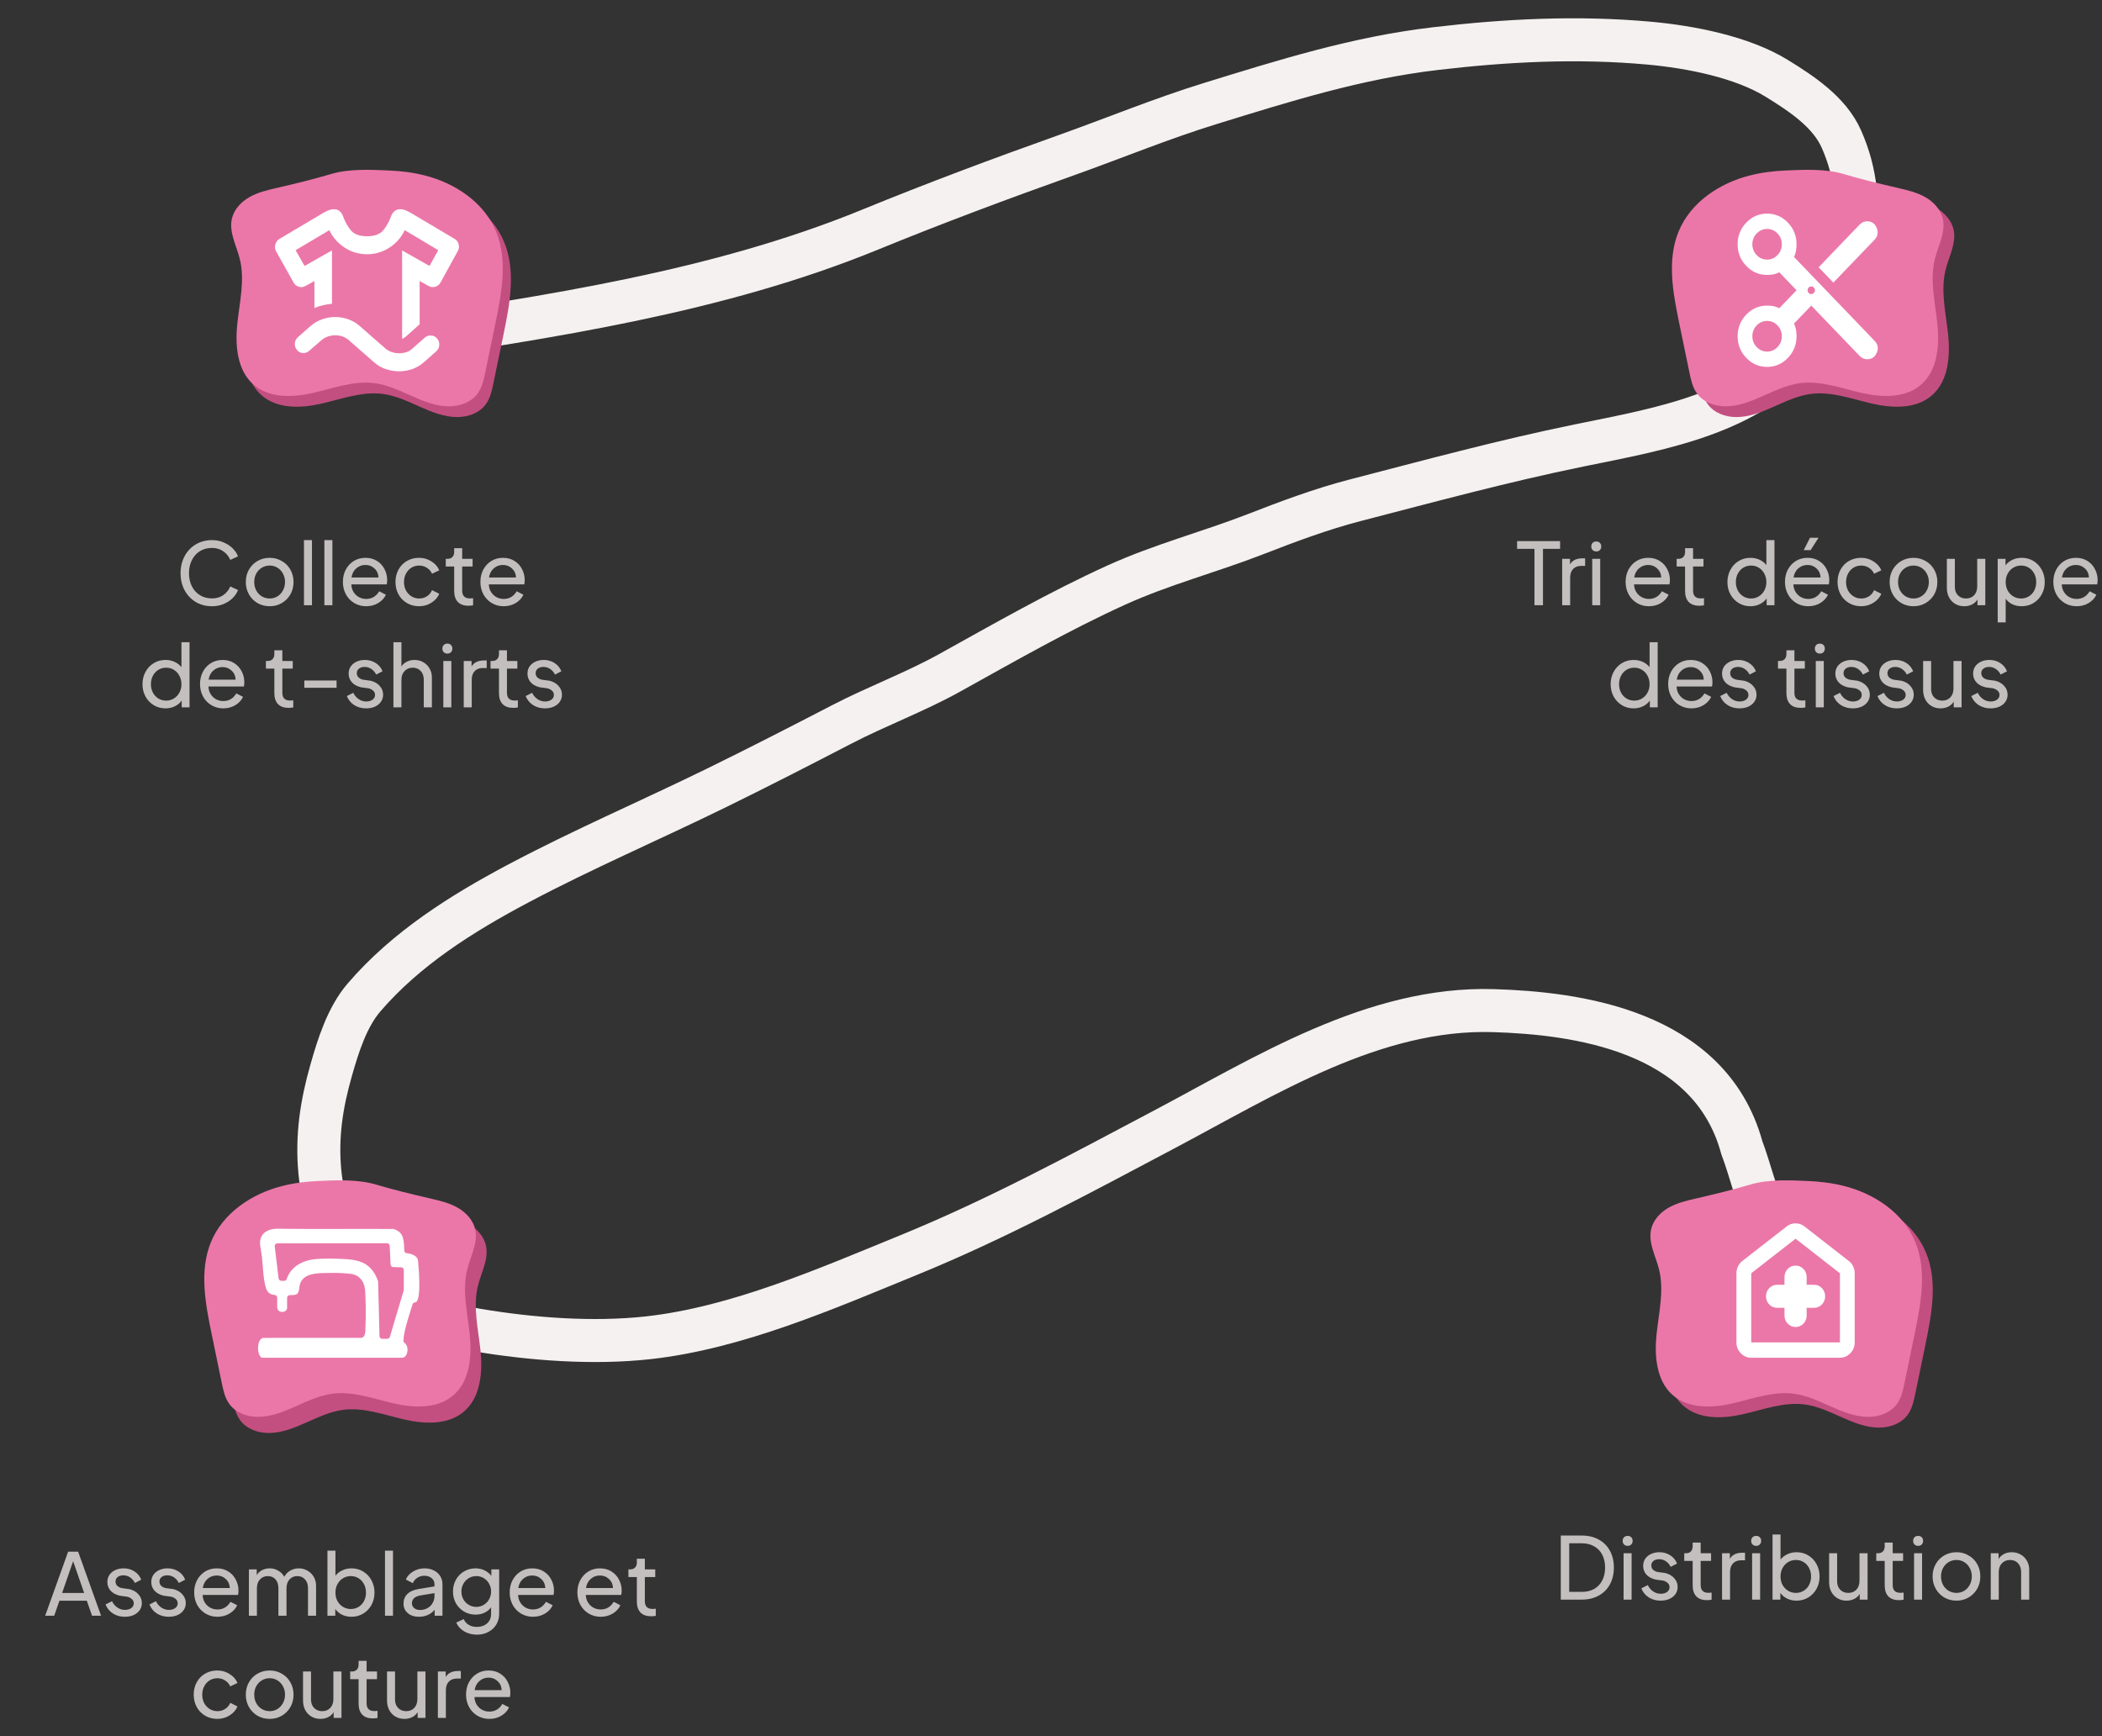 <svg xmlns="http://www.w3.org/2000/svg" width="391" height="323" viewBox="0 0 391 323" fill="none"><rect x="0" y="0" width="391" height="323" fill="#333333" stroke="none"/><path d="M71.881 63.516C102.145 58.944 133.415 54.358 161.813 42.735C173.872 37.799 186.013 33.265 198.301 28.888C207.214 25.713 216.065 22.056 225.111 19.265C239.001 14.98 252.375 10.768 266.933 9.053C280.217 7.488 293.43 6.812 306.808 8.031C314.33 8.716 323.97 10.553 330.495 14.575C335.121 17.426 340.262 20.824 342.494 25.807C348.188 38.525 344.627 51.888 336.798 62.959C326.98 76.843 309.482 79.653 293.689 82.884C279.617 85.763 265.874 89.501 251.971 93.099C245.885 94.674 239.524 97.045 233.697 99.318C225.045 102.693 216.078 105.011 207.616 108.863C196.966 113.711 186.835 119.52 176.655 125.169C170.147 128.781 163.173 131.347 156.564 134.775C148.782 138.811 140.987 142.808 133.107 146.664C120.918 152.63 108.523 157.952 96.528 164.304C85.884 169.94 75.538 176.46 67.722 185.554C64.55 189.245 62.888 194.581 61.593 199.139C59.792 205.471 58.878 211.427 59.5 218.027C60.518 228.808 66.714 237.533 76.337 242.984C80.258 245.205 84.24 246.688 88.728 247.442C98.869 249.145 110.289 250.013 120.537 248.884C137.078 247.061 153.89 239.671 169.005 233.499C185.47 226.777 200.89 218.417 216.527 210.142C235.312 200.201 255.607 187.326 277.837 188.018C292.805 188.483 318 191.5 324 213.5C325.609 217.737 326.582 222.57 328.73 226.568C330.591 230.033 332.797 233.41 335.163 236.571" stroke="#F5F1F0" stroke-width="8" stroke-linecap="round"></path><path d="M290.328 285.673H294.232C295.427 285.673 296.472 285.918 297.368 286.409C298.275 286.899 298.973 287.598 299.464 288.505C299.955 289.401 300.2 290.441 300.2 291.625C300.2 292.809 299.955 293.854 299.464 294.761C298.973 295.657 298.275 296.355 297.368 296.857C296.472 297.347 295.427 297.593 294.232 297.593H290.328V285.673ZM294.248 296.153C295.123 296.153 295.885 295.971 296.536 295.609C297.187 295.235 297.688 294.707 298.04 294.025C298.392 293.342 298.568 292.542 298.568 291.625C298.568 290.707 298.392 289.913 298.04 289.241C297.688 288.558 297.181 288.035 296.52 287.673C295.869 287.299 295.112 287.113 294.248 287.113H291.896V296.153H294.248ZM302.011 288.969H303.499V297.593H302.011V288.969ZM301.835 286.665C301.835 286.387 301.921 286.163 302.091 285.993C302.262 285.822 302.486 285.737 302.763 285.737C303.041 285.737 303.265 285.822 303.435 285.993C303.606 286.163 303.691 286.387 303.691 286.665C303.691 286.942 303.606 287.166 303.435 287.337C303.265 287.507 303.041 287.593 302.763 287.593C302.486 287.593 302.262 287.507 302.091 287.337C301.921 287.166 301.835 286.942 301.835 286.665ZM308.896 297.785C308.064 297.785 307.328 297.582 306.688 297.177C306.048 296.761 305.59 296.201 305.312 295.497L306.512 294.889C306.758 295.39 307.094 295.785 307.52 296.073C307.947 296.361 308.411 296.505 308.912 296.505C309.392 296.505 309.787 296.393 310.096 296.169C310.406 295.945 310.56 295.651 310.56 295.289C310.56 294.937 310.422 294.654 310.144 294.441C309.867 294.217 309.568 294.083 309.248 294.041L307.952 293.865C307.184 293.673 306.608 293.353 306.224 292.905C305.84 292.457 305.648 291.929 305.648 291.321C305.648 290.819 305.776 290.377 306.032 289.993C306.299 289.609 306.662 289.31 307.12 289.097C307.59 288.883 308.107 288.777 308.672 288.777C309.419 288.777 310.086 288.963 310.672 289.337C311.27 289.71 311.696 290.227 311.952 290.889L310.768 291.497C310.555 291.059 310.256 290.713 309.872 290.457C309.499 290.201 309.083 290.073 308.624 290.073C308.187 290.073 307.835 290.179 307.568 290.393C307.302 290.606 307.168 290.883 307.168 291.225C307.168 291.577 307.291 291.859 307.536 292.073C307.792 292.275 308.07 292.403 308.368 292.457L309.792 292.649C310.507 292.841 311.062 293.171 311.456 293.641C311.862 294.099 312.064 294.633 312.064 295.241C312.064 295.731 311.931 296.169 311.664 296.553C311.398 296.937 311.024 297.241 310.544 297.465C310.064 297.678 309.515 297.785 308.896 297.785ZM317.484 297.689C316.641 297.689 315.991 297.454 315.532 296.985C315.084 296.505 314.86 295.822 314.86 294.937V290.393H313.292V288.969H313.612C313.996 288.969 314.3 288.857 314.524 288.633C314.748 288.398 314.86 288.083 314.86 287.689V286.985H316.348V288.969H318.284V290.393H316.348V294.889C316.348 295.849 316.828 296.329 317.788 296.329C317.991 296.329 318.188 296.313 318.38 296.281V297.609C318.156 297.662 317.857 297.689 317.484 297.689ZM320.324 288.969H321.78V289.993C322.228 289.246 322.991 288.873 324.068 288.873H324.596V290.281H323.844C323.225 290.281 322.729 290.473 322.356 290.857C321.993 291.241 321.812 291.774 321.812 292.457V297.593H320.324V288.969ZM325.918 288.969H327.406V297.593H325.918V288.969ZM325.742 286.665C325.742 286.387 325.827 286.163 325.998 285.993C326.168 285.822 326.392 285.737 326.67 285.737C326.947 285.737 327.171 285.822 327.342 285.993C327.512 286.163 327.598 286.387 327.598 286.665C327.598 286.942 327.512 287.166 327.342 287.337C327.171 287.507 326.947 287.593 326.67 287.593C326.392 287.593 326.168 287.507 325.998 287.337C325.827 287.166 325.742 286.942 325.742 286.665ZM334.179 297.785C333.549 297.785 332.973 297.662 332.451 297.417C331.928 297.161 331.501 296.803 331.171 296.345V297.593H329.715V285.481H331.203V290.137C331.544 289.71 331.971 289.379 332.483 289.145C333.005 288.899 333.576 288.777 334.195 288.777C334.995 288.777 335.72 288.974 336.371 289.369C337.021 289.763 337.533 290.307 337.907 291.001C338.28 291.683 338.467 292.446 338.467 293.289C338.467 294.131 338.28 294.894 337.907 295.577C337.533 296.259 337.021 296.798 336.371 297.193C335.72 297.587 334.989 297.785 334.179 297.785ZM331.203 293.289C331.203 293.865 331.325 294.387 331.571 294.857C331.827 295.315 332.173 295.678 332.611 295.945C333.048 296.211 333.533 296.345 334.067 296.345C334.6 296.345 335.08 296.211 335.507 295.945C335.944 295.678 336.28 295.315 336.515 294.857C336.76 294.387 336.883 293.865 336.883 293.289C336.883 292.713 336.76 292.19 336.515 291.721C336.269 291.251 335.933 290.883 335.507 290.617C335.08 290.35 334.6 290.217 334.067 290.217C333.533 290.217 333.048 290.35 332.611 290.617C332.173 290.883 331.827 291.251 331.571 291.721C331.325 292.19 331.203 292.713 331.203 293.289ZM343.474 297.785C342.855 297.785 342.3 297.641 341.81 297.353C341.319 297.065 340.935 296.665 340.658 296.153C340.38 295.63 340.242 295.033 340.242 294.361V288.969H341.73V294.201C341.73 294.841 341.922 295.358 342.306 295.753C342.69 296.147 343.191 296.345 343.81 296.345C344.428 296.345 344.93 296.142 345.314 295.737C345.698 295.321 345.89 294.766 345.89 294.073V288.969H347.394V297.593H345.938V296.537C345.682 296.942 345.34 297.251 344.914 297.465C344.487 297.678 344.007 297.785 343.474 297.785ZM353.203 297.689C352.36 297.689 351.71 297.454 351.251 296.985C350.803 296.505 350.579 295.822 350.579 294.937V290.393H349.011V288.969H349.331C349.715 288.969 350.019 288.857 350.243 288.633C350.467 288.398 350.579 288.083 350.579 287.689V286.985H352.067V288.969H354.003V290.393H352.067V294.889C352.067 295.849 352.547 296.329 353.507 296.329C353.71 296.329 353.907 296.313 354.099 296.281V297.609C353.875 297.662 353.576 297.689 353.203 297.689ZM356.043 288.969H357.531V297.593H356.043V288.969ZM355.867 286.665C355.867 286.387 355.952 286.163 356.123 285.993C356.293 285.822 356.517 285.737 356.795 285.737C357.072 285.737 357.296 285.822 357.467 285.993C357.637 286.163 357.723 286.387 357.723 286.665C357.723 286.942 357.637 287.166 357.467 287.337C357.296 287.507 357.072 287.593 356.795 287.593C356.517 287.593 356.293 287.507 356.123 287.337C355.952 287.166 355.867 286.942 355.867 286.665ZM363.936 297.785C363.114 297.785 362.362 297.593 361.68 297.209C361.008 296.814 360.474 296.275 360.08 295.593C359.685 294.899 359.488 294.126 359.488 293.273C359.488 292.43 359.68 291.667 360.064 290.985C360.458 290.291 360.992 289.753 361.664 289.369C362.346 288.974 363.104 288.777 363.936 288.777C364.757 288.777 365.504 288.974 366.176 289.369C366.858 289.753 367.392 290.286 367.776 290.969C368.17 291.651 368.368 292.419 368.368 293.273C368.368 294.137 368.17 294.91 367.776 295.593C367.381 296.275 366.842 296.814 366.16 297.209C365.488 297.593 364.746 297.785 363.936 297.785ZM361.056 293.273C361.056 293.849 361.178 294.371 361.424 294.841C361.68 295.31 362.026 295.678 362.464 295.945C362.912 296.211 363.402 296.345 363.936 296.345C364.458 296.345 364.938 296.211 365.376 295.945C365.813 295.678 366.154 295.31 366.4 294.841C366.656 294.371 366.784 293.849 366.784 293.273C366.784 292.697 366.656 292.179 366.4 291.721C366.154 291.251 365.813 290.883 365.376 290.617C364.938 290.35 364.458 290.217 363.936 290.217C363.402 290.217 362.912 290.35 362.464 290.617C362.026 290.883 361.68 291.251 361.424 291.721C361.178 292.179 361.056 292.697 361.056 293.273ZM370.308 288.969H371.764V290.025C372.02 289.619 372.362 289.31 372.788 289.097C373.215 288.883 373.695 288.777 374.228 288.777C374.836 288.777 375.386 288.921 375.876 289.209C376.367 289.486 376.751 289.87 377.028 290.361C377.316 290.851 377.46 291.401 377.46 292.009V297.593H375.956V292.489C375.956 291.785 375.764 291.23 375.38 290.825C375.007 290.419 374.511 290.217 373.892 290.217C373.274 290.217 372.767 290.425 372.372 290.841C371.988 291.246 371.796 291.795 371.796 292.489V297.593H370.308V288.969Z" fill="#C3BFBE"></path><path d="M12.675 288.673H14.531L18.803 300.593H17.123L16.147 297.793H11.059L10.083 300.593H8.403L12.675 288.673ZM15.651 296.353L13.603 290.449L11.555 296.353H15.651ZM23.217 300.785C22.385 300.785 21.649 300.582 21.009 300.177C20.369 299.761 19.91 299.201 19.633 298.497L20.833 297.889C21.078 298.39 21.414 298.785 21.841 299.073C22.267 299.361 22.731 299.505 23.233 299.505C23.713 299.505 24.107 299.393 24.417 299.169C24.726 298.945 24.881 298.651 24.881 298.289C24.881 297.937 24.742 297.654 24.465 297.441C24.187 297.217 23.889 297.083 23.569 297.041L22.273 296.865C21.505 296.673 20.929 296.353 20.545 295.905C20.161 295.457 19.969 294.929 19.969 294.321C19.969 293.819 20.097 293.377 20.353 292.993C20.619 292.609 20.982 292.31 21.441 292.097C21.91 291.883 22.427 291.777 22.993 291.777C23.739 291.777 24.406 291.963 24.993 292.337C25.59 292.71 26.017 293.227 26.273 293.889L25.089 294.497C24.875 294.059 24.577 293.713 24.193 293.457C23.819 293.201 23.403 293.073 22.945 293.073C22.507 293.073 22.155 293.179 21.889 293.393C21.622 293.606 21.489 293.883 21.489 294.225C21.489 294.577 21.611 294.859 21.857 295.073C22.113 295.275 22.39 295.403 22.689 295.457L24.113 295.649C24.827 295.841 25.382 296.171 25.777 296.641C26.182 297.099 26.385 297.633 26.385 298.241C26.385 298.731 26.251 299.169 25.985 299.553C25.718 299.937 25.345 300.241 24.865 300.465C24.385 300.678 23.835 300.785 23.217 300.785ZM31.388 300.785C30.556 300.785 29.82 300.582 29.18 300.177C28.54 299.761 28.082 299.201 27.804 298.497L29.004 297.889C29.25 298.39 29.586 298.785 30.012 299.073C30.439 299.361 30.903 299.505 31.404 299.505C31.884 299.505 32.279 299.393 32.588 299.169C32.898 298.945 33.052 298.651 33.052 298.289C33.052 297.937 32.914 297.654 32.636 297.441C32.359 297.217 32.06 297.083 31.74 297.041L30.444 296.865C29.676 296.673 29.1 296.353 28.716 295.905C28.332 295.457 28.14 294.929 28.14 294.321C28.14 293.819 28.268 293.377 28.524 292.993C28.791 292.609 29.154 292.31 29.612 292.097C30.082 291.883 30.599 291.777 31.164 291.777C31.911 291.777 32.578 291.963 33.164 292.337C33.762 292.71 34.188 293.227 34.444 293.889L33.26 294.497C33.047 294.059 32.748 293.713 32.364 293.457C31.991 293.201 31.575 293.073 31.116 293.073C30.679 293.073 30.327 293.179 30.06 293.393C29.794 293.606 29.66 293.883 29.66 294.225C29.66 294.577 29.783 294.859 30.028 295.073C30.284 295.275 30.562 295.403 30.86 295.457L32.284 295.649C32.999 295.841 33.554 296.171 33.948 296.641C34.354 297.099 34.556 297.633 34.556 298.241C34.556 298.731 34.423 299.169 34.156 299.553C33.89 299.937 33.516 300.241 33.036 300.465C32.556 300.678 32.007 300.785 31.388 300.785ZM40.44 300.785C39.63 300.785 38.894 300.587 38.232 300.193C37.571 299.798 37.054 299.259 36.68 298.577C36.307 297.883 36.12 297.11 36.12 296.257C36.12 295.403 36.302 294.635 36.664 293.953C37.038 293.27 37.539 292.737 38.168 292.353C38.808 291.969 39.523 291.777 40.312 291.777C41.134 291.777 41.848 291.969 42.456 292.353C43.075 292.737 43.544 293.249 43.864 293.889C44.195 294.518 44.36 295.195 44.36 295.921C44.36 296.166 44.334 296.433 44.28 296.721H37.688C37.71 297.265 37.848 297.739 38.104 298.145C38.36 298.55 38.691 298.865 39.096 299.089C39.512 299.313 39.966 299.425 40.456 299.425C41.502 299.425 42.307 298.95 42.872 298.001L44.12 298.641C43.843 299.259 43.374 299.771 42.712 300.177C42.051 300.582 41.294 300.785 40.44 300.785ZM42.744 295.441C42.723 294.769 42.478 294.214 42.008 293.777C41.55 293.329 40.984 293.105 40.312 293.105C39.651 293.105 39.08 293.318 38.6 293.745C38.12 294.161 37.827 294.726 37.72 295.441H42.744ZM46.3 291.969H47.756V293.041C48.002 292.635 48.332 292.326 48.748 292.113C49.175 291.889 49.644 291.777 50.156 291.777C50.743 291.777 51.276 291.921 51.756 292.209C52.247 292.486 52.62 292.865 52.876 293.345C53.154 292.843 53.527 292.459 53.996 292.193C54.476 291.915 55.004 291.777 55.58 291.777C56.167 291.777 56.706 291.921 57.196 292.209C57.687 292.486 58.076 292.87 58.364 293.361C58.652 293.851 58.796 294.401 58.796 295.009V300.593H57.292V295.489C57.292 294.785 57.106 294.23 56.732 293.825C56.37 293.419 55.895 293.217 55.308 293.217C54.711 293.217 54.226 293.425 53.852 293.841C53.479 294.246 53.292 294.795 53.292 295.489V300.593H51.788V295.489C51.788 294.785 51.607 294.23 51.244 293.825C50.882 293.419 50.402 293.217 49.804 293.217C49.218 293.217 48.732 293.425 48.348 293.841C47.975 294.246 47.788 294.795 47.788 295.489V300.593H46.3V291.969ZM65.374 300.785C64.745 300.785 64.168 300.662 63.646 300.417C63.123 300.161 62.697 299.803 62.366 299.345V300.593H60.91V288.481H62.398V293.137C62.739 292.71 63.166 292.379 63.678 292.145C64.201 291.899 64.771 291.777 65.39 291.777C66.19 291.777 66.915 291.974 67.566 292.369C68.216 292.763 68.728 293.307 69.102 294.001C69.475 294.683 69.662 295.446 69.662 296.289C69.662 297.131 69.475 297.894 69.102 298.577C68.728 299.259 68.216 299.798 67.566 300.193C66.915 300.587 66.184 300.785 65.374 300.785ZM62.398 296.289C62.398 296.865 62.52 297.387 62.766 297.857C63.022 298.315 63.368 298.678 63.806 298.945C64.243 299.211 64.728 299.345 65.262 299.345C65.795 299.345 66.275 299.211 66.702 298.945C67.139 298.678 67.475 298.315 67.71 297.857C67.955 297.387 68.078 296.865 68.078 296.289C68.078 295.713 67.955 295.19 67.71 294.721C67.465 294.251 67.129 293.883 66.702 293.617C66.275 293.35 65.795 293.217 65.262 293.217C64.728 293.217 64.243 293.35 63.806 293.617C63.368 293.883 63.022 294.251 62.766 294.721C62.52 295.19 62.398 295.713 62.398 296.289ZM71.613 288.481H73.101V300.593H71.613V288.481ZM77.938 300.785C77.085 300.785 76.391 300.561 75.858 300.113C75.325 299.654 75.058 299.062 75.058 298.337C75.058 297.633 75.287 297.046 75.746 296.577C76.215 296.097 76.924 295.777 77.874 295.617L80.818 295.137V294.737C80.818 294.267 80.642 293.889 80.29 293.601C79.938 293.302 79.484 293.153 78.93 293.153C78.439 293.153 78.002 293.281 77.618 293.537C77.245 293.782 76.967 294.113 76.786 294.529L75.49 293.857C75.735 293.259 76.183 292.763 76.834 292.369C77.484 291.974 78.194 291.777 78.962 291.777C79.612 291.777 80.189 291.905 80.69 292.161C81.202 292.406 81.597 292.753 81.874 293.201C82.162 293.649 82.306 294.161 82.306 294.737V300.593H80.85V299.473C80.54 299.878 80.13 300.198 79.618 300.433C79.117 300.667 78.556 300.785 77.938 300.785ZM76.626 298.289C76.626 298.641 76.764 298.934 77.042 299.169C77.33 299.403 77.687 299.521 78.114 299.521C78.636 299.521 79.1 299.409 79.506 299.185C79.922 298.95 80.242 298.635 80.466 298.241C80.701 297.846 80.818 297.409 80.818 296.929V296.385L78.21 296.817C77.154 296.998 76.626 297.489 76.626 298.289ZM88.725 304.113C87.818 304.113 87.018 303.905 86.325 303.489C85.642 303.083 85.157 302.539 84.869 301.857L86.261 301.217C86.421 301.643 86.714 301.99 87.141 302.257C87.568 302.534 88.09 302.673 88.709 302.673C89.466 302.673 90.096 302.454 90.597 302.017C91.098 301.59 91.349 300.993 91.349 300.225V299.025C91.029 299.462 90.618 299.798 90.117 300.033C89.616 300.267 89.072 300.385 88.485 300.385C87.685 300.385 86.965 300.198 86.325 299.825C85.685 299.441 85.178 298.923 84.805 298.273C84.442 297.611 84.261 296.881 84.261 296.081C84.261 295.281 84.442 294.555 84.805 293.905C85.168 293.243 85.669 292.726 86.309 292.353C86.949 291.969 87.669 291.777 88.469 291.777C89.066 291.777 89.616 291.899 90.117 292.145C90.618 292.379 91.045 292.721 91.397 293.169V291.969H92.853V300.225C92.853 300.971 92.677 301.638 92.325 302.225C91.973 302.811 91.482 303.27 90.853 303.601C90.224 303.942 89.514 304.113 88.725 304.113ZM85.829 296.081C85.829 296.603 85.946 297.083 86.181 297.521C86.426 297.958 86.762 298.305 87.189 298.561C87.616 298.817 88.09 298.945 88.613 298.945C89.114 298.945 89.573 298.817 89.989 298.561C90.416 298.305 90.746 297.958 90.981 297.521C91.226 297.083 91.349 296.603 91.349 296.081C91.349 295.558 91.226 295.078 90.981 294.641C90.746 294.203 90.416 293.857 89.989 293.601C89.573 293.345 89.114 293.217 88.613 293.217C88.09 293.217 87.616 293.345 87.189 293.601C86.773 293.857 86.442 294.203 86.197 294.641C85.952 295.078 85.829 295.558 85.829 296.081ZM99.128 300.785C98.317 300.785 97.581 300.587 96.92 300.193C96.258 299.798 95.741 299.259 95.368 298.577C94.995 297.883 94.808 297.11 94.808 296.257C94.808 295.403 94.989 294.635 95.352 293.953C95.725 293.27 96.227 292.737 96.856 292.353C97.496 291.969 98.21 291.777 99 291.777C99.821 291.777 100.536 291.969 101.144 292.353C101.762 292.737 102.232 293.249 102.552 293.889C102.882 294.518 103.048 295.195 103.048 295.921C103.048 296.166 103.021 296.433 102.968 296.721H96.376C96.397 297.265 96.536 297.739 96.792 298.145C97.048 298.55 97.379 298.865 97.784 299.089C98.2 299.313 98.653 299.425 99.144 299.425C100.189 299.425 100.994 298.95 101.56 298.001L102.808 298.641C102.53 299.259 102.061 299.771 101.4 300.177C100.738 300.582 99.981 300.785 99.128 300.785ZM101.432 295.441C101.41 294.769 101.165 294.214 100.696 293.777C100.237 293.329 99.672 293.105 99 293.105C98.338 293.105 97.768 293.318 97.288 293.745C96.808 294.161 96.514 294.726 96.408 295.441H101.432ZM111.722 300.785C110.911 300.785 110.175 300.587 109.514 300.193C108.852 299.798 108.335 299.259 107.962 298.577C107.588 297.883 107.402 297.11 107.402 296.257C107.402 295.403 107.583 294.635 107.946 293.953C108.319 293.27 108.82 292.737 109.45 292.353C110.09 291.969 110.804 291.777 111.594 291.777C112.415 291.777 113.13 291.969 113.738 292.353C114.356 292.737 114.826 293.249 115.146 293.889C115.476 294.518 115.642 295.195 115.642 295.921C115.642 296.166 115.615 296.433 115.562 296.721H108.97C108.991 297.265 109.13 297.739 109.386 298.145C109.642 298.55 109.972 298.865 110.378 299.089C110.794 299.313 111.247 299.425 111.738 299.425C112.783 299.425 113.588 298.95 114.154 298.001L115.402 298.641C115.124 299.259 114.655 299.771 113.994 300.177C113.332 300.582 112.575 300.785 111.722 300.785ZM114.026 295.441C114.004 294.769 113.759 294.214 113.29 293.777C112.831 293.329 112.266 293.105 111.594 293.105C110.932 293.105 110.362 293.318 109.882 293.745C109.402 294.161 109.108 294.726 109.002 295.441H114.026ZM121.086 300.689C120.243 300.689 119.592 300.454 119.134 299.985C118.686 299.505 118.462 298.822 118.462 297.937V293.393H116.894V291.969H117.214C117.598 291.969 117.902 291.857 118.126 291.633C118.35 291.398 118.462 291.083 118.462 290.689V289.985H119.95V291.969H121.886V293.393H119.95V297.889C119.95 298.849 120.43 299.329 121.39 299.329C121.592 299.329 121.79 299.313 121.982 299.281V300.609C121.758 300.662 121.459 300.689 121.086 300.689ZM40.433 319.785C39.591 319.785 38.833 319.587 38.161 319.193C37.489 318.798 36.967 318.259 36.593 317.577C36.22 316.883 36.033 316.115 36.033 315.273C36.033 314.419 36.22 313.651 36.593 312.969C36.967 312.286 37.484 311.753 38.145 311.369C38.817 310.974 39.58 310.777 40.433 310.777C41.265 310.777 42.023 310.995 42.705 311.433C43.399 311.859 43.889 312.414 44.177 313.097L42.833 313.737C42.631 313.278 42.311 312.91 41.873 312.633C41.447 312.355 40.967 312.217 40.433 312.217C39.911 312.217 39.431 312.35 38.993 312.617C38.567 312.883 38.231 313.251 37.985 313.721C37.74 314.179 37.617 314.702 37.617 315.289C37.617 315.865 37.74 316.387 37.985 316.857C38.241 317.315 38.583 317.678 39.009 317.945C39.436 318.211 39.911 318.345 40.433 318.345C40.977 318.345 41.463 318.206 41.889 317.929C42.316 317.651 42.631 317.273 42.833 316.793L44.177 317.465C43.9 318.137 43.415 318.691 42.721 319.129C42.028 319.566 41.265 319.785 40.433 319.785ZM50.17 319.785C49.349 319.785 48.596 319.593 47.914 319.209C47.242 318.814 46.709 318.275 46.314 317.593C45.919 316.899 45.722 316.126 45.722 315.273C45.722 314.43 45.914 313.667 46.298 312.985C46.693 312.291 47.226 311.753 47.898 311.369C48.581 310.974 49.338 310.777 50.17 310.777C50.991 310.777 51.738 310.974 52.41 311.369C53.093 311.753 53.626 312.286 54.01 312.969C54.404 313.651 54.602 314.419 54.602 315.273C54.602 316.137 54.404 316.91 54.01 317.593C53.615 318.275 53.077 318.814 52.394 319.209C51.722 319.593 50.98 319.785 50.17 319.785ZM47.29 315.273C47.29 315.849 47.413 316.371 47.658 316.841C47.914 317.31 48.261 317.678 48.698 317.945C49.146 318.211 49.636 318.345 50.17 318.345C50.693 318.345 51.172 318.211 51.61 317.945C52.047 317.678 52.389 317.31 52.634 316.841C52.89 316.371 53.018 315.849 53.018 315.273C53.018 314.697 52.89 314.179 52.634 313.721C52.389 313.251 52.047 312.883 51.61 312.617C51.172 312.35 50.693 312.217 50.17 312.217C49.636 312.217 49.146 312.35 48.698 312.617C48.261 312.883 47.914 313.251 47.658 313.721C47.413 314.179 47.29 314.697 47.29 315.273ZM59.599 319.785C58.98 319.785 58.425 319.641 57.935 319.353C57.444 319.065 57.06 318.665 56.783 318.153C56.505 317.63 56.367 317.033 56.367 316.361V310.969H57.855V316.201C57.855 316.841 58.047 317.358 58.431 317.753C58.815 318.147 59.316 318.345 59.935 318.345C60.553 318.345 61.055 318.142 61.439 317.737C61.823 317.321 62.015 316.766 62.015 316.073V310.969H63.519V319.593H62.063V318.537C61.807 318.942 61.465 319.251 61.039 319.465C60.612 319.678 60.132 319.785 59.599 319.785ZM69.328 319.689C68.485 319.689 67.835 319.454 67.376 318.985C66.928 318.505 66.704 317.822 66.704 316.937V312.393H65.136V310.969H65.456C65.84 310.969 66.144 310.857 66.368 310.633C66.592 310.398 66.704 310.083 66.704 309.689V308.985H68.192V310.969H70.128V312.393H68.192V316.889C68.192 317.849 68.672 318.329 69.632 318.329C69.835 318.329 70.032 318.313 70.224 318.281V319.609C70 319.662 69.701 319.689 69.328 319.689ZM75.224 319.785C74.605 319.785 74.05 319.641 73.56 319.353C73.069 319.065 72.685 318.665 72.408 318.153C72.13 317.63 71.992 317.033 71.992 316.361V310.969H73.48V316.201C73.48 316.841 73.672 317.358 74.056 317.753C74.44 318.147 74.941 318.345 75.56 318.345C76.178 318.345 76.68 318.142 77.064 317.737C77.448 317.321 77.64 316.766 77.64 316.073V310.969H79.144V319.593H77.688V318.537C77.432 318.942 77.09 319.251 76.664 319.465C76.237 319.678 75.757 319.785 75.224 319.785ZM81.449 310.969H82.905V311.993C83.353 311.246 84.115 310.873 85.193 310.873H85.721V312.281H84.969C84.35 312.281 83.854 312.473 83.481 312.857C83.118 313.241 82.937 313.774 82.937 314.457V319.593H81.449V310.969ZM91.011 319.785C90.2 319.785 89.464 319.587 88.803 319.193C88.141 318.798 87.624 318.259 87.251 317.577C86.877 316.883 86.691 316.11 86.691 315.257C86.691 314.403 86.872 313.635 87.235 312.953C87.608 312.27 88.109 311.737 88.739 311.353C89.379 310.969 90.093 310.777 90.883 310.777C91.704 310.777 92.419 310.969 93.027 311.353C93.645 311.737 94.115 312.249 94.435 312.889C94.765 313.518 94.931 314.195 94.931 314.921C94.931 315.166 94.904 315.433 94.851 315.721H88.259C88.28 316.265 88.419 316.739 88.675 317.145C88.931 317.55 89.261 317.865 89.667 318.089C90.083 318.313 90.536 318.425 91.027 318.425C92.072 318.425 92.877 317.95 93.443 317.001L94.691 317.641C94.413 318.259 93.944 318.771 93.283 319.177C92.621 319.582 91.864 319.785 91.011 319.785ZM93.315 314.441C93.293 313.769 93.048 313.214 92.579 312.777C92.12 312.329 91.555 312.105 90.883 312.105C90.221 312.105 89.651 312.318 89.171 312.745C88.691 313.161 88.397 313.726 88.291 314.441H93.315Z" fill="#C3BFBE"></path><path d="M285.431 102.113H282.199V100.673H290.199V102.113H287.015V112.593H285.431V102.113ZM290.582 103.969H292.038V104.993C292.486 104.246 293.248 103.873 294.326 103.873H294.854V105.281H294.102C293.483 105.281 292.987 105.473 292.614 105.857C292.251 106.241 292.07 106.774 292.07 107.457V112.593H290.582V103.969ZM296.175 103.969H297.663V112.593H296.175V103.969ZM295.999 101.665C295.999 101.387 296.085 101.163 296.255 100.993C296.426 100.822 296.65 100.737 296.927 100.737C297.205 100.737 297.429 100.822 297.599 100.993C297.77 101.163 297.855 101.387 297.855 101.665C297.855 101.942 297.77 102.166 297.599 102.337C297.429 102.507 297.205 102.593 296.927 102.593C296.65 102.593 296.426 102.507 296.255 102.337C296.085 102.166 295.999 101.942 295.999 101.665ZM306.706 112.785C305.895 112.785 305.159 112.587 304.498 112.193C303.837 111.798 303.319 111.259 302.946 110.577C302.573 109.883 302.386 109.11 302.386 108.257C302.386 107.403 302.567 106.635 302.93 105.953C303.303 105.27 303.805 104.737 304.434 104.353C305.074 103.969 305.789 103.777 306.578 103.777C307.399 103.777 308.114 103.969 308.722 104.353C309.341 104.737 309.81 105.249 310.13 105.889C310.461 106.518 310.626 107.195 310.626 107.921C310.626 108.166 310.599 108.433 310.546 108.721H303.954C303.975 109.265 304.114 109.739 304.37 110.145C304.626 110.55 304.957 110.865 305.362 111.089C305.778 111.313 306.231 111.425 306.722 111.425C307.767 111.425 308.573 110.95 309.138 110.001L310.386 110.641C310.109 111.259 309.639 111.771 308.978 112.177C308.317 112.582 307.559 112.785 306.706 112.785ZM309.01 107.441C308.989 106.769 308.743 106.214 308.274 105.777C307.815 105.329 307.25 105.105 306.578 105.105C305.917 105.105 305.346 105.318 304.866 105.745C304.386 106.161 304.093 106.726 303.986 107.441H309.01ZM316.07 112.689C315.227 112.689 314.577 112.454 314.118 111.985C313.67 111.505 313.446 110.822 313.446 109.937V105.393H311.878V103.969H312.198C312.582 103.969 312.886 103.857 313.11 103.633C313.334 103.398 313.446 103.083 313.446 102.689V101.985H314.934V103.969H316.87V105.393H314.934V109.889C314.934 110.849 315.414 111.329 316.374 111.329C316.577 111.329 316.774 111.313 316.966 111.281V112.609C316.742 112.662 316.443 112.689 316.07 112.689ZM325.595 112.785C324.795 112.785 324.07 112.587 323.419 112.193C322.769 111.798 322.257 111.259 321.883 110.577C321.51 109.894 321.323 109.131 321.323 108.289C321.323 107.446 321.51 106.683 321.883 106.001C322.257 105.307 322.769 104.763 323.419 104.369C324.07 103.974 324.795 103.777 325.595 103.777C326.225 103.777 326.79 103.894 327.291 104.129C327.803 104.363 328.23 104.694 328.571 105.121V100.481H330.075V112.593H328.619V111.329C328.299 111.787 327.873 112.145 327.339 112.401C326.817 112.657 326.235 112.785 325.595 112.785ZM322.891 108.289C322.891 108.865 323.014 109.387 323.259 109.857C323.505 110.315 323.841 110.678 324.267 110.945C324.705 111.211 325.19 111.345 325.723 111.345C326.257 111.345 326.737 111.211 327.163 110.945C327.601 110.678 327.942 110.315 328.187 109.857C328.443 109.387 328.571 108.865 328.571 108.289C328.571 107.713 328.443 107.19 328.187 106.721C327.942 106.251 327.601 105.883 327.163 105.617C326.737 105.35 326.257 105.217 325.723 105.217C325.19 105.217 324.705 105.35 324.267 105.617C323.841 105.883 323.505 106.251 323.259 106.721C323.014 107.19 322.891 107.713 322.891 108.289ZM336.347 112.785C335.536 112.785 334.8 112.587 334.139 112.193C333.477 111.798 332.96 111.259 332.587 110.577C332.213 109.883 332.027 109.11 332.027 108.257C332.027 107.403 332.208 106.635 332.571 105.953C332.944 105.27 333.445 104.737 334.075 104.353C334.715 103.969 335.429 103.777 336.219 103.777C337.04 103.777 337.755 103.969 338.363 104.353C338.981 104.737 339.451 105.249 339.771 105.889C340.101 106.518 340.267 107.195 340.267 107.921C340.267 108.166 340.24 108.433 340.187 108.721H333.595C333.616 109.265 333.755 109.739 334.011 110.145C334.267 110.55 334.597 110.865 335.003 111.089C335.419 111.313 335.872 111.425 336.363 111.425C337.408 111.425 338.213 110.95 338.779 110.001L340.027 110.641C339.749 111.259 339.28 111.771 338.619 112.177C337.957 112.582 337.2 112.785 336.347 112.785ZM338.651 107.441C338.629 106.769 338.384 106.214 337.915 105.777C337.456 105.329 336.891 105.105 336.219 105.105C335.557 105.105 334.987 105.318 334.507 105.745C334.027 106.161 333.733 106.726 333.627 107.441H338.651ZM336.683 100.049H338.267L336.795 102.353H335.515L336.683 100.049ZM346.207 112.785C345.364 112.785 344.607 112.587 343.935 112.193C343.263 111.798 342.74 111.259 342.367 110.577C341.993 109.883 341.807 109.115 341.807 108.273C341.807 107.419 341.993 106.651 342.367 105.969C342.74 105.286 343.257 104.753 343.919 104.369C344.591 103.974 345.353 103.777 346.207 103.777C347.039 103.777 347.796 103.995 348.479 104.433C349.172 104.859 349.663 105.414 349.951 106.097L348.607 106.737C348.404 106.278 348.084 105.91 347.647 105.633C347.22 105.355 346.74 105.217 346.207 105.217C345.684 105.217 345.204 105.35 344.767 105.617C344.34 105.883 344.004 106.251 343.759 106.721C343.513 107.179 343.391 107.702 343.391 108.289C343.391 108.865 343.513 109.387 343.759 109.857C344.015 110.315 344.356 110.678 344.783 110.945C345.209 111.211 345.684 111.345 346.207 111.345C346.751 111.345 347.236 111.206 347.663 110.929C348.089 110.651 348.404 110.273 348.607 109.793L349.951 110.465C349.673 111.137 349.188 111.691 348.495 112.129C347.801 112.566 347.039 112.785 346.207 112.785ZM355.943 112.785C355.122 112.785 354.37 112.593 353.687 112.209C353.015 111.814 352.482 111.275 352.087 110.593C351.693 109.899 351.495 109.126 351.495 108.273C351.495 107.43 351.687 106.667 352.071 105.985C352.466 105.291 352.999 104.753 353.671 104.369C354.354 103.974 355.111 103.777 355.943 103.777C356.765 103.777 357.511 103.974 358.183 104.369C358.866 104.753 359.399 105.286 359.783 105.969C360.178 106.651 360.375 107.419 360.375 108.273C360.375 109.137 360.178 109.91 359.783 110.593C359.389 111.275 358.85 111.814 358.167 112.209C357.495 112.593 356.754 112.785 355.943 112.785ZM353.063 108.273C353.063 108.849 353.186 109.371 353.431 109.841C353.687 110.31 354.034 110.678 354.471 110.945C354.919 111.211 355.41 111.345 355.943 111.345C356.466 111.345 356.946 111.211 357.383 110.945C357.821 110.678 358.162 110.31 358.407 109.841C358.663 109.371 358.791 108.849 358.791 108.273C358.791 107.697 358.663 107.179 358.407 106.721C358.162 106.251 357.821 105.883 357.383 105.617C356.946 105.35 356.466 105.217 355.943 105.217C355.41 105.217 354.919 105.35 354.471 105.617C354.034 105.883 353.687 106.251 353.431 106.721C353.186 107.179 353.063 107.697 353.063 108.273ZM365.372 112.785C364.753 112.785 364.199 112.641 363.708 112.353C363.217 112.065 362.833 111.665 362.556 111.153C362.279 110.63 362.14 110.033 362.14 109.361V103.969H363.628V109.201C363.628 109.841 363.82 110.358 364.204 110.753C364.588 111.147 365.089 111.345 365.708 111.345C366.327 111.345 366.828 111.142 367.212 110.737C367.596 110.321 367.788 109.766 367.788 109.073V103.969H369.292V112.593H367.836V111.537C367.58 111.942 367.239 112.251 366.812 112.465C366.385 112.678 365.905 112.785 365.372 112.785ZM371.597 103.969H373.053V105.169C373.395 104.731 373.821 104.39 374.333 104.145C374.856 103.899 375.437 103.777 376.077 103.777C376.877 103.777 377.603 103.974 378.253 104.369C378.904 104.763 379.416 105.307 379.789 106.001C380.163 106.683 380.349 107.446 380.349 108.289C380.349 109.131 380.163 109.894 379.789 110.577C379.416 111.259 378.904 111.798 378.253 112.193C377.603 112.587 376.872 112.785 376.061 112.785C375.443 112.785 374.872 112.667 374.349 112.433C373.837 112.187 373.416 111.841 373.085 111.393V115.793H371.597V103.969ZM373.085 108.289C373.085 108.865 373.208 109.387 373.453 109.857C373.709 110.315 374.056 110.678 374.493 110.945C374.931 111.211 375.416 111.345 375.949 111.345C376.483 111.345 376.963 111.211 377.389 110.945C377.827 110.678 378.163 110.315 378.397 109.857C378.643 109.387 378.765 108.865 378.765 108.289C378.765 107.713 378.643 107.19 378.397 106.721C378.152 106.251 377.816 105.883 377.389 105.617C376.963 105.35 376.483 105.217 375.949 105.217C375.416 105.217 374.931 105.35 374.493 105.617C374.056 105.883 373.709 106.251 373.453 106.721C373.208 107.19 373.085 107.713 373.085 108.289ZM386.268 112.785C385.458 112.785 384.722 112.587 384.06 112.193C383.399 111.798 382.882 111.259 382.508 110.577C382.135 109.883 381.948 109.11 381.948 108.257C381.948 107.403 382.13 106.635 382.492 105.953C382.866 105.27 383.367 104.737 383.996 104.353C384.636 103.969 385.351 103.777 386.14 103.777C386.962 103.777 387.676 103.969 388.284 104.353C388.903 104.737 389.372 105.249 389.692 105.889C390.023 106.518 390.188 107.195 390.188 107.921C390.188 108.166 390.162 108.433 390.108 108.721H383.516C383.538 109.265 383.676 109.739 383.932 110.145C384.188 110.55 384.519 110.865 384.924 111.089C385.34 111.313 385.794 111.425 386.284 111.425C387.33 111.425 388.135 110.95 388.7 110.001L389.948 110.641C389.671 111.259 389.202 111.771 388.54 112.177C387.879 112.582 387.122 112.785 386.268 112.785ZM388.572 107.441C388.551 106.769 388.306 106.214 387.836 105.777C387.378 105.329 386.812 105.105 386.14 105.105C385.479 105.105 384.908 105.318 384.428 105.745C383.948 106.161 383.655 106.726 383.548 107.441H388.572ZM303.869 131.785C303.069 131.785 302.344 131.587 301.693 131.193C301.042 130.798 300.53 130.259 300.157 129.577C299.784 128.894 299.597 128.131 299.597 127.289C299.597 126.446 299.784 125.683 300.157 125.001C300.53 124.307 301.042 123.763 301.693 123.369C302.344 122.974 303.069 122.777 303.869 122.777C304.498 122.777 305.064 122.894 305.565 123.129C306.077 123.363 306.504 123.694 306.845 124.121V119.481H308.349V131.593H306.893V130.329C306.573 130.787 306.146 131.145 305.613 131.401C305.09 131.657 304.509 131.785 303.869 131.785ZM301.165 127.289C301.165 127.865 301.288 128.387 301.533 128.857C301.778 129.315 302.114 129.678 302.541 129.945C302.978 130.211 303.464 130.345 303.997 130.345C304.53 130.345 305.01 130.211 305.437 129.945C305.874 129.678 306.216 129.315 306.461 128.857C306.717 128.387 306.845 127.865 306.845 127.289C306.845 126.713 306.717 126.19 306.461 125.721C306.216 125.251 305.874 124.883 305.437 124.617C305.01 124.35 304.53 124.217 303.997 124.217C303.464 124.217 302.978 124.35 302.541 124.617C302.114 124.883 301.778 125.251 301.533 125.721C301.288 126.19 301.165 126.713 301.165 127.289ZM314.62 131.785C313.809 131.785 313.073 131.587 312.412 131.193C311.751 130.798 311.233 130.259 310.86 129.577C310.487 128.883 310.3 128.11 310.3 127.257C310.3 126.403 310.481 125.635 310.844 124.953C311.217 124.27 311.719 123.737 312.348 123.353C312.988 122.969 313.703 122.777 314.492 122.777C315.313 122.777 316.028 122.969 316.636 123.353C317.255 123.737 317.724 124.249 318.044 124.889C318.375 125.518 318.54 126.195 318.54 126.921C318.54 127.166 318.513 127.433 318.46 127.721H311.868C311.889 128.265 312.028 128.739 312.284 129.145C312.54 129.55 312.871 129.865 313.276 130.089C313.692 130.313 314.145 130.425 314.636 130.425C315.681 130.425 316.487 129.95 317.052 129.001L318.3 129.641C318.023 130.259 317.553 130.771 316.892 131.177C316.231 131.582 315.473 131.785 314.62 131.785ZM316.924 126.441C316.903 125.769 316.657 125.214 316.188 124.777C315.729 124.329 315.164 124.105 314.492 124.105C313.831 124.105 313.26 124.318 312.78 124.745C312.3 125.161 312.007 125.726 311.9 126.441H316.924ZM323.568 131.785C322.736 131.785 322 131.582 321.36 131.177C320.72 130.761 320.261 130.201 319.984 129.497L321.184 128.889C321.429 129.39 321.765 129.785 322.192 130.073C322.619 130.361 323.083 130.505 323.584 130.505C324.064 130.505 324.459 130.393 324.768 130.169C325.077 129.945 325.232 129.651 325.232 129.289C325.232 128.937 325.093 128.654 324.816 128.441C324.539 128.217 324.24 128.083 323.92 128.041L322.624 127.865C321.856 127.673 321.28 127.353 320.896 126.905C320.512 126.457 320.32 125.929 320.32 125.321C320.32 124.819 320.448 124.377 320.704 123.993C320.971 123.609 321.333 123.31 321.792 123.097C322.261 122.883 322.779 122.777 323.344 122.777C324.091 122.777 324.757 122.963 325.344 123.337C325.941 123.71 326.368 124.227 326.624 124.889L325.44 125.497C325.227 125.059 324.928 124.713 324.544 124.457C324.171 124.201 323.755 124.073 323.296 124.073C322.859 124.073 322.507 124.179 322.24 124.393C321.973 124.606 321.84 124.883 321.84 125.225C321.84 125.577 321.963 125.859 322.208 126.073C322.464 126.275 322.741 126.403 323.04 126.457L324.464 126.649C325.179 126.841 325.733 127.171 326.128 127.641C326.533 128.099 326.736 128.633 326.736 129.241C326.736 129.731 326.603 130.169 326.336 130.553C326.069 130.937 325.696 131.241 325.216 131.465C324.736 131.678 324.187 131.785 323.568 131.785ZM334.922 131.689C334.079 131.689 333.428 131.454 332.97 130.985C332.522 130.505 332.298 129.822 332.298 128.937V124.393H330.73V122.969H331.05C331.434 122.969 331.738 122.857 331.962 122.633C332.186 122.398 332.298 122.083 332.298 121.689V120.985H333.786V122.969H335.722V124.393H333.786V128.889C333.786 129.849 334.266 130.329 335.226 130.329C335.428 130.329 335.626 130.313 335.818 130.281V131.609C335.594 131.662 335.295 131.689 334.922 131.689ZM337.761 122.969H339.249V131.593H337.761V122.969ZM337.585 120.665C337.585 120.387 337.671 120.163 337.841 119.993C338.012 119.822 338.236 119.737 338.513 119.737C338.791 119.737 339.015 119.822 339.185 119.993C339.356 120.163 339.441 120.387 339.441 120.665C339.441 120.942 339.356 121.166 339.185 121.337C339.015 121.507 338.791 121.593 338.513 121.593C338.236 121.593 338.012 121.507 337.841 121.337C337.671 121.166 337.585 120.942 337.585 120.665ZM344.646 131.785C343.814 131.785 343.078 131.582 342.438 131.177C341.798 130.761 341.34 130.201 341.062 129.497L342.262 128.889C342.508 129.39 342.844 129.785 343.27 130.073C343.697 130.361 344.161 130.505 344.662 130.505C345.142 130.505 345.537 130.393 345.846 130.169C346.156 129.945 346.31 129.651 346.31 129.289C346.31 128.937 346.172 128.654 345.894 128.441C345.617 128.217 345.318 128.083 344.998 128.041L343.702 127.865C342.934 127.673 342.358 127.353 341.974 126.905C341.59 126.457 341.398 125.929 341.398 125.321C341.398 124.819 341.526 124.377 341.782 123.993C342.049 123.609 342.412 123.31 342.87 123.097C343.34 122.883 343.857 122.777 344.422 122.777C345.169 122.777 345.836 122.963 346.422 123.337C347.02 123.71 347.446 124.227 347.702 124.889L346.518 125.497C346.305 125.059 346.006 124.713 345.622 124.457C345.249 124.201 344.833 124.073 344.374 124.073C343.937 124.073 343.585 124.179 343.318 124.393C343.052 124.606 342.918 124.883 342.918 125.225C342.918 125.577 343.041 125.859 343.286 126.073C343.542 126.275 343.82 126.403 344.118 126.457L345.542 126.649C346.257 126.841 346.812 127.171 347.206 127.641C347.612 128.099 347.814 128.633 347.814 129.241C347.814 129.731 347.681 130.169 347.414 130.553C347.148 130.937 346.774 131.241 346.294 131.465C345.814 131.678 345.265 131.785 344.646 131.785ZM352.818 131.785C351.986 131.785 351.25 131.582 350.61 131.177C349.97 130.761 349.511 130.201 349.234 129.497L350.434 128.889C350.679 129.39 351.015 129.785 351.442 130.073C351.869 130.361 352.333 130.505 352.834 130.505C353.314 130.505 353.709 130.393 354.018 130.169C354.327 129.945 354.482 129.651 354.482 129.289C354.482 128.937 354.343 128.654 354.066 128.441C353.789 128.217 353.49 128.083 353.17 128.041L351.874 127.865C351.106 127.673 350.53 127.353 350.146 126.905C349.762 126.457 349.57 125.929 349.57 125.321C349.57 124.819 349.698 124.377 349.954 123.993C350.221 123.609 350.583 123.31 351.042 123.097C351.511 122.883 352.029 122.777 352.594 122.777C353.341 122.777 354.007 122.963 354.594 123.337C355.191 123.71 355.618 124.227 355.874 124.889L354.69 125.497C354.477 125.059 354.178 124.713 353.794 124.457C353.421 124.201 353.005 124.073 352.546 124.073C352.109 124.073 351.757 124.179 351.49 124.393C351.223 124.606 351.09 124.883 351.09 125.225C351.09 125.577 351.213 125.859 351.458 126.073C351.714 126.275 351.991 126.403 352.29 126.457L353.714 126.649C354.429 126.841 354.983 127.171 355.378 127.641C355.783 128.099 355.986 128.633 355.986 129.241C355.986 129.731 355.853 130.169 355.586 130.553C355.319 130.937 354.946 131.241 354.466 131.465C353.986 131.678 353.437 131.785 352.818 131.785ZM360.958 131.785C360.339 131.785 359.785 131.641 359.294 131.353C358.803 131.065 358.419 130.665 358.142 130.153C357.865 129.63 357.726 129.033 357.726 128.361V122.969H359.214V128.201C359.214 128.841 359.406 129.358 359.79 129.753C360.174 130.147 360.675 130.345 361.294 130.345C361.913 130.345 362.414 130.142 362.798 129.737C363.182 129.321 363.374 128.766 363.374 128.073V122.969H364.878V131.593H363.422V130.537C363.166 130.942 362.825 131.251 362.398 131.465C361.971 131.678 361.491 131.785 360.958 131.785ZM370.271 131.785C369.439 131.785 368.703 131.582 368.063 131.177C367.423 130.761 366.965 130.201 366.687 129.497L367.887 128.889C368.133 129.39 368.469 129.785 368.895 130.073C369.322 130.361 369.786 130.505 370.287 130.505C370.767 130.505 371.162 130.393 371.471 130.169C371.781 129.945 371.935 129.651 371.935 129.289C371.935 128.937 371.797 128.654 371.519 128.441C371.242 128.217 370.943 128.083 370.623 128.041L369.327 127.865C368.559 127.673 367.983 127.353 367.599 126.905C367.215 126.457 367.023 125.929 367.023 125.321C367.023 124.819 367.151 124.377 367.407 123.993C367.674 123.609 368.037 123.31 368.495 123.097C368.965 122.883 369.482 122.777 370.047 122.777C370.794 122.777 371.461 122.963 372.047 123.337C372.645 123.71 373.071 124.227 373.327 124.889L372.143 125.497C371.93 125.059 371.631 124.713 371.247 124.457C370.874 124.201 370.458 124.073 369.999 124.073C369.562 124.073 369.21 124.179 368.943 124.393C368.677 124.606 368.543 124.883 368.543 125.225C368.543 125.577 368.666 125.859 368.911 126.073C369.167 126.275 369.445 126.403 369.743 126.457L371.167 126.649C371.882 126.841 372.437 127.171 372.831 127.641C373.237 128.099 373.439 128.633 373.439 129.241C373.439 129.731 373.306 130.169 373.039 130.553C372.773 130.937 372.399 131.241 371.919 131.465C371.439 131.678 370.89 131.785 370.271 131.785Z" fill="#C3BFBE"></path><path d="M39.425 112.785C38.316 112.785 37.313 112.523 36.417 112.001C35.532 111.467 34.839 110.737 34.337 109.809C33.836 108.87 33.585 107.814 33.585 106.641C33.585 105.467 33.836 104.411 34.337 103.473C34.839 102.534 35.532 101.803 36.417 101.281C37.313 100.747 38.316 100.481 39.425 100.481C40.215 100.481 40.94 100.625 41.601 100.913C42.263 101.19 42.823 101.558 43.281 102.017C43.74 102.475 44.071 102.971 44.273 103.505L42.833 104.161C42.545 103.478 42.103 102.939 41.505 102.545C40.919 102.139 40.225 101.937 39.425 101.937C38.593 101.937 37.852 102.134 37.201 102.529C36.561 102.923 36.06 103.478 35.697 104.193C35.335 104.907 35.153 105.723 35.153 106.641C35.153 107.558 35.335 108.374 35.697 109.089C36.06 109.793 36.561 110.342 37.201 110.737C37.852 111.131 38.593 111.329 39.425 111.329C40.225 111.329 40.919 111.131 41.505 110.737C42.103 110.331 42.545 109.787 42.833 109.105L44.273 109.761C44.071 110.305 43.74 110.806 43.281 111.265C42.823 111.723 42.263 112.091 41.601 112.369C40.94 112.646 40.215 112.785 39.425 112.785ZM50.17 112.785C49.349 112.785 48.596 112.593 47.914 112.209C47.242 111.814 46.709 111.275 46.314 110.593C45.919 109.899 45.722 109.126 45.722 108.273C45.722 107.43 45.914 106.667 46.298 105.985C46.693 105.291 47.226 104.753 47.898 104.369C48.581 103.974 49.338 103.777 50.17 103.777C50.991 103.777 51.738 103.974 52.41 104.369C53.093 104.753 53.626 105.286 54.01 105.969C54.404 106.651 54.602 107.419 54.602 108.273C54.602 109.137 54.404 109.91 54.01 110.593C53.615 111.275 53.077 111.814 52.394 112.209C51.722 112.593 50.98 112.785 50.17 112.785ZM47.29 108.273C47.29 108.849 47.413 109.371 47.658 109.841C47.914 110.31 48.261 110.678 48.698 110.945C49.146 111.211 49.636 111.345 50.17 111.345C50.693 111.345 51.172 111.211 51.61 110.945C52.047 110.678 52.389 110.31 52.634 109.841C52.89 109.371 53.018 108.849 53.018 108.273C53.018 107.697 52.89 107.179 52.634 106.721C52.389 106.251 52.047 105.883 51.61 105.617C51.172 105.35 50.693 105.217 50.17 105.217C49.636 105.217 49.146 105.35 48.698 105.617C48.261 105.883 47.914 106.251 47.658 106.721C47.413 107.179 47.29 107.697 47.29 108.273ZM56.543 100.481H58.031V112.593H56.543V100.481ZM60.34 100.481H61.828V112.593H60.34V100.481ZM68.104 112.785C67.294 112.785 66.558 112.587 65.896 112.193C65.235 111.798 64.718 111.259 64.344 110.577C63.971 109.883 63.784 109.11 63.784 108.257C63.784 107.403 63.966 106.635 64.328 105.953C64.702 105.27 65.203 104.737 65.832 104.353C66.472 103.969 67.187 103.777 67.976 103.777C68.798 103.777 69.512 103.969 70.12 104.353C70.739 104.737 71.208 105.249 71.528 105.889C71.859 106.518 72.024 107.195 72.024 107.921C72.024 108.166 71.998 108.433 71.944 108.721H65.352C65.374 109.265 65.512 109.739 65.768 110.145C66.024 110.55 66.355 110.865 66.76 111.089C67.176 111.313 67.63 111.425 68.12 111.425C69.166 111.425 69.971 110.95 70.536 110.001L71.784 110.641C71.507 111.259 71.038 111.771 70.376 112.177C69.715 112.582 68.958 112.785 68.104 112.785ZM70.408 107.441C70.387 106.769 70.142 106.214 69.672 105.777C69.214 105.329 68.648 105.105 67.976 105.105C67.315 105.105 66.744 105.318 66.264 105.745C65.784 106.161 65.491 106.726 65.384 107.441H70.408ZM77.965 112.785C77.122 112.785 76.365 112.587 75.692 112.193C75.02 111.798 74.498 111.259 74.124 110.577C73.751 109.883 73.564 109.115 73.564 108.273C73.564 107.419 73.751 106.651 74.124 105.969C74.498 105.286 75.015 104.753 75.677 104.369C76.349 103.974 77.111 103.777 77.965 103.777C78.796 103.777 79.554 103.995 80.237 104.433C80.93 104.859 81.421 105.414 81.709 106.097L80.365 106.737C80.162 106.278 79.842 105.91 79.404 105.633C78.978 105.355 78.498 105.217 77.965 105.217C77.442 105.217 76.962 105.35 76.525 105.617C76.098 105.883 75.762 106.251 75.516 106.721C75.271 107.179 75.148 107.702 75.148 108.289C75.148 108.865 75.271 109.387 75.516 109.857C75.772 110.315 76.114 110.678 76.54 110.945C76.967 111.211 77.442 111.345 77.965 111.345C78.508 111.345 78.994 111.206 79.421 110.929C79.847 110.651 80.162 110.273 80.365 109.793L81.709 110.465C81.431 111.137 80.946 111.691 80.252 112.129C79.559 112.566 78.796 112.785 77.965 112.785ZM87.109 112.689C86.266 112.689 85.616 112.454 85.157 111.985C84.709 111.505 84.485 110.822 84.485 109.937V105.393H82.917V103.969H83.237C83.621 103.969 83.925 103.857 84.149 103.633C84.373 103.398 84.485 103.083 84.485 102.689V101.985H85.973V103.969H87.909V105.393H85.973V109.889C85.973 110.849 86.453 111.329 87.413 111.329C87.616 111.329 87.813 111.313 88.005 111.281V112.609C87.781 112.662 87.483 112.689 87.109 112.689ZM93.683 112.785C92.872 112.785 92.136 112.587 91.475 112.193C90.813 111.798 90.296 111.259 89.922 110.577C89.549 109.883 89.362 109.11 89.362 108.257C89.362 107.403 89.544 106.635 89.906 105.953C90.28 105.27 90.781 104.737 91.41 104.353C92.05 103.969 92.765 103.777 93.555 103.777C94.376 103.777 95.091 103.969 95.698 104.353C96.317 104.737 96.787 105.249 97.106 105.889C97.437 106.518 97.603 107.195 97.603 107.921C97.603 108.166 97.576 108.433 97.522 108.721H90.93C90.952 109.265 91.091 109.739 91.347 110.145C91.603 110.55 91.933 110.865 92.338 111.089C92.754 111.313 93.208 111.425 93.698 111.425C94.744 111.425 95.549 110.95 96.115 110.001L97.362 110.641C97.085 111.259 96.616 111.771 95.954 112.177C95.293 112.582 94.536 112.785 93.683 112.785ZM95.987 107.441C95.965 106.769 95.72 106.214 95.251 105.777C94.792 105.329 94.227 105.105 93.555 105.105C92.893 105.105 92.323 105.318 91.843 105.745C91.362 106.161 91.069 106.726 90.963 107.441H95.987ZM30.775 131.785C29.975 131.785 29.25 131.587 28.599 131.193C27.948 130.798 27.436 130.259 27.063 129.577C26.69 128.894 26.503 128.131 26.503 127.289C26.503 126.446 26.69 125.683 27.063 125.001C27.436 124.307 27.948 123.763 28.599 123.369C29.25 122.974 29.975 122.777 30.775 122.777C31.404 122.777 31.97 122.894 32.471 123.129C32.983 123.363 33.41 123.694 33.751 124.121V119.481H35.255V131.593H33.799V130.329C33.479 130.787 33.053 131.145 32.519 131.401C31.997 131.657 31.415 131.785 30.775 131.785ZM28.071 127.289C28.071 127.865 28.194 128.387 28.439 128.857C28.684 129.315 29.02 129.678 29.447 129.945C29.884 130.211 30.37 130.345 30.903 130.345C31.436 130.345 31.916 130.211 32.343 129.945C32.781 129.678 33.122 129.315 33.367 128.857C33.623 128.387 33.751 127.865 33.751 127.289C33.751 126.713 33.623 126.19 33.367 125.721C33.122 125.251 32.781 124.883 32.343 124.617C31.916 124.35 31.436 124.217 30.903 124.217C30.37 124.217 29.884 124.35 29.447 124.617C29.02 124.883 28.684 125.251 28.439 125.721C28.194 126.19 28.071 126.713 28.071 127.289ZM41.526 131.785C40.716 131.785 39.98 131.587 39.318 131.193C38.657 130.798 38.14 130.259 37.766 129.577C37.393 128.883 37.206 128.11 37.206 127.257C37.206 126.403 37.388 125.635 37.75 124.953C38.124 124.27 38.625 123.737 39.254 123.353C39.894 122.969 40.609 122.777 41.398 122.777C42.22 122.777 42.934 122.969 43.542 123.353C44.161 123.737 44.63 124.249 44.95 124.889C45.281 125.518 45.446 126.195 45.446 126.921C45.446 127.166 45.42 127.433 45.366 127.721H38.774C38.796 128.265 38.934 128.739 39.19 129.145C39.446 129.55 39.777 129.865 40.182 130.089C40.598 130.313 41.052 130.425 41.542 130.425C42.588 130.425 43.393 129.95 43.958 129.001L45.206 129.641C44.929 130.259 44.46 130.771 43.798 131.177C43.137 131.582 42.38 131.785 41.526 131.785ZM43.83 126.441C43.809 125.769 43.564 125.214 43.094 124.777C42.636 124.329 42.07 124.105 41.398 124.105C40.737 124.105 40.166 124.318 39.686 124.745C39.206 125.161 38.913 125.726 38.806 126.441H43.83ZM53.656 131.689C52.813 131.689 52.163 131.454 51.704 130.985C51.256 130.505 51.032 129.822 51.032 128.937V124.393H49.464V122.969H49.784C50.168 122.969 50.472 122.857 50.696 122.633C50.92 122.398 51.032 122.083 51.032 121.689V120.985H52.52V122.969H54.456V124.393H52.52V128.889C52.52 129.849 53 130.329 53.96 130.329C54.163 130.329 54.36 130.313 54.552 130.281V131.609C54.328 131.662 54.029 131.689 53.656 131.689ZM56.608 126.601H62.608V127.961H56.608V126.601ZM68.099 131.785C67.267 131.785 66.531 131.582 65.891 131.177C65.251 130.761 64.793 130.201 64.515 129.497L65.715 128.889C65.961 129.39 66.297 129.785 66.723 130.073C67.15 130.361 67.614 130.505 68.115 130.505C68.595 130.505 68.99 130.393 69.299 130.169C69.609 129.945 69.763 129.651 69.763 129.289C69.763 128.937 69.625 128.654 69.347 128.441C69.07 128.217 68.771 128.083 68.451 128.041L67.155 127.865C66.387 127.673 65.811 127.353 65.427 126.905C65.043 126.457 64.851 125.929 64.851 125.321C64.851 124.819 64.979 124.377 65.235 123.993C65.502 123.609 65.865 123.31 66.323 123.097C66.793 122.883 67.31 122.777 67.875 122.777C68.622 122.777 69.289 122.963 69.875 123.337C70.473 123.71 70.899 124.227 71.155 124.889L69.971 125.497C69.758 125.059 69.459 124.713 69.075 124.457C68.702 124.201 68.286 124.073 67.827 124.073C67.39 124.073 67.038 124.179 66.771 124.393C66.505 124.606 66.371 124.883 66.371 125.225C66.371 125.577 66.494 125.859 66.739 126.073C66.995 126.275 67.273 126.403 67.571 126.457L68.995 126.649C69.71 126.841 70.265 127.171 70.659 127.641C71.065 128.099 71.267 128.633 71.267 129.241C71.267 129.731 71.134 130.169 70.867 130.553C70.601 130.937 70.227 131.241 69.747 131.465C69.267 131.678 68.718 131.785 68.099 131.785ZM73.183 119.481H74.671V123.977C74.927 123.593 75.263 123.299 75.679 123.097C76.106 122.883 76.581 122.777 77.103 122.777C77.711 122.777 78.261 122.921 78.751 123.209C79.242 123.486 79.626 123.87 79.903 124.361C80.191 124.851 80.335 125.401 80.335 126.009V131.593H78.831V126.489C78.831 125.785 78.639 125.23 78.255 124.825C77.871 124.419 77.375 124.217 76.767 124.217C76.159 124.217 75.658 124.425 75.263 124.841C74.869 125.246 74.671 125.795 74.671 126.489V131.593H73.183V119.481ZM82.465 122.969H83.953V131.593H82.465V122.969ZM82.288 120.665C82.288 120.387 82.374 120.163 82.544 119.993C82.715 119.822 82.939 119.737 83.216 119.737C83.494 119.737 83.718 119.822 83.888 119.993C84.059 120.163 84.144 120.387 84.144 120.665C84.144 120.942 84.059 121.166 83.888 121.337C83.718 121.507 83.494 121.593 83.216 121.593C82.939 121.593 82.715 121.507 82.544 121.337C82.374 121.166 82.288 120.942 82.288 120.665ZM86.261 122.969H87.717V123.993C88.165 123.246 88.928 122.873 90.005 122.873H90.533V124.281H89.781C89.163 124.281 88.667 124.473 88.293 124.857C87.931 125.241 87.749 125.774 87.749 126.457V131.593H86.261V122.969ZM95.437 131.689C94.595 131.689 93.944 131.454 93.485 130.985C93.037 130.505 92.813 129.822 92.813 128.937V124.393H91.245V122.969H91.565C91.949 122.969 92.253 122.857 92.477 122.633C92.701 122.398 92.813 122.083 92.813 121.689V120.985H94.301V122.969H96.237V124.393H94.301V128.889C94.301 129.849 94.781 130.329 95.741 130.329C95.944 130.329 96.141 130.313 96.333 130.281V131.609C96.109 131.662 95.811 131.689 95.437 131.689ZM101.365 131.785C100.533 131.785 99.797 131.582 99.157 131.177C98.517 130.761 98.058 130.201 97.781 129.497L98.981 128.889C99.226 129.39 99.562 129.785 99.989 130.073C100.416 130.361 100.88 130.505 101.381 130.505C101.861 130.505 102.256 130.393 102.565 130.169C102.874 129.945 103.029 129.651 103.029 129.289C103.029 128.937 102.89 128.654 102.613 128.441C102.336 128.217 102.037 128.083 101.717 128.041L100.421 127.865C99.653 127.673 99.077 127.353 98.693 126.905C98.309 126.457 98.117 125.929 98.117 125.321C98.117 124.819 98.245 124.377 98.501 123.993C98.768 123.609 99.13 123.31 99.589 123.097C100.058 122.883 100.576 122.777 101.141 122.777C101.888 122.777 102.554 122.963 103.141 123.337C103.738 123.71 104.165 124.227 104.421 124.889L103.237 125.497C103.024 125.059 102.725 124.713 102.341 124.457C101.968 124.201 101.552 124.073 101.093 124.073C100.656 124.073 100.304 124.179 100.037 124.393C99.77 124.606 99.637 124.883 99.637 125.225C99.637 125.577 99.76 125.859 100.005 126.073C100.261 126.275 100.538 126.403 100.837 126.457L102.261 126.649C102.976 126.841 103.53 127.171 103.925 127.641C104.33 128.099 104.533 128.633 104.533 129.241C104.533 129.731 104.4 130.169 104.133 130.553C103.866 130.937 103.493 131.241 103.013 131.465C102.533 131.678 101.984 131.785 101.365 131.785Z" fill="#C3BFBE"></path><path d="M344.97 222.63C350.612 224.04 356.045 227.612 358.285 233.091C360.463 238.418 359.328 244.484 358.16 250.133C357.531 253.174 356.903 256.215 356.274 259.255C355.992 260.623 355.69 262.036 354.884 263.165C353.692 264.835 351.567 265.592 349.545 265.593C344.719 265.595 340.563 261.96 335.781 261.298C331.899 260.76 328.06 262.223 324.237 263.098C320.414 263.973 315.976 264.112 313.046 261.454C310.092 258.773 309.72 254.205 310.148 250.191C310.575 246.177 311.581 242.078 310.605 238.166C309.985 235.679 308.571 233.218 309.129 230.716C309.522 228.949 310.872 227.532 312.424 226.657C313.976 225.782 315.731 225.372 317.459 224.972C320.879 224.18 324.255 223.365 327.618 222.366C330.954 221.375 334.967 221.56 338.405 221.719C340.61 221.821 342.825 222.082 344.97 222.63Z" fill="#C34F80"></path><path d="M342.968 220.63C348.61 222.04 354.043 225.612 356.283 231.091C358.462 236.418 357.326 242.484 356.158 248.133C355.529 251.174 354.901 254.215 354.272 257.255C353.99 258.623 353.688 260.036 352.882 261.165C351.69 262.835 349.565 263.592 347.543 263.593C342.717 263.595 338.561 259.96 333.779 259.298C329.897 258.76 326.058 260.223 322.235 261.098C318.412 261.973 313.974 262.112 311.044 259.454C308.09 256.773 307.718 252.205 308.146 248.191C308.573 244.177 309.579 240.078 308.603 236.166C307.983 233.679 306.569 231.218 307.127 228.716C307.52 226.949 308.87 225.532 310.422 224.657C311.974 223.782 313.729 223.372 315.457 222.972C318.877 222.18 322.253 221.365 325.616 220.366C328.952 219.375 332.965 219.56 336.403 219.719C338.608 219.821 340.823 220.082 342.968 220.63Z" fill="#EB77A8"></path><path d="M331.938 243.307V244.735C331.938 245.331 332.138 245.837 332.539 246.253C332.94 246.67 333.427 246.878 334 246.878C334.573 246.878 335.06 246.67 335.461 246.253C335.862 245.837 336.062 245.331 336.062 244.735V243.307H337.438C338.01 243.307 338.497 243.098 338.898 242.682C339.299 242.265 339.5 241.759 339.5 241.164C339.5 240.569 339.299 240.063 338.898 239.646C338.497 239.229 338.01 239.021 337.438 239.021H336.062V237.593C336.062 236.997 335.862 236.491 335.461 236.075C335.06 235.658 334.573 235.45 334 235.45C333.427 235.45 332.94 235.658 332.539 236.075C332.138 236.491 331.938 236.997 331.938 237.593V239.021H330.562C329.99 239.021 329.503 239.229 329.102 239.646C328.701 240.063 328.5 240.569 328.5 241.164C328.5 241.759 328.701 242.265 329.102 242.682C329.503 243.098 329.99 243.307 330.562 243.307H331.938ZM325.75 252.593C324.994 252.593 324.346 252.313 323.808 251.753C323.269 251.194 323 250.521 323 249.735V236.878C323 236.426 323.097 235.997 323.292 235.593C323.487 235.188 323.756 234.854 324.1 234.593L332.35 228.164C332.831 227.783 333.381 227.593 334 227.593C334.619 227.593 335.169 227.783 335.65 228.164L343.9 234.593C344.244 234.854 344.513 235.188 344.708 235.593C344.903 235.997 345 236.426 345 236.878V249.735C345 250.521 344.731 251.194 344.192 251.753C343.654 252.313 343.006 252.593 342.25 252.593H325.75ZM325.75 249.735H342.25V236.878L334 230.45L325.75 236.878V249.735Z" fill="white"></path><path d="M54.55 223.63C48.907 225.04 43.475 228.612 41.234 234.091C39.056 239.418 40.192 245.484 41.359 251.133C41.988 254.174 42.617 257.215 43.245 260.255C43.528 261.623 43.83 263.036 44.636 264.165C45.827 265.835 47.953 266.592 49.975 266.593C54.8 266.595 58.956 262.96 63.738 262.298C67.62 261.76 71.459 263.223 75.282 264.098C79.105 264.973 83.543 265.112 86.474 262.454C89.427 259.773 89.799 255.205 89.372 251.191C88.945 247.177 87.938 243.078 88.914 239.166C89.535 236.679 90.949 234.218 90.391 231.716C89.997 229.949 88.647 228.532 87.095 227.657C85.543 226.782 83.789 226.372 82.061 225.972C78.64 225.18 75.264 224.365 71.902 223.366C68.565 222.375 64.553 222.56 61.114 222.719C58.909 222.821 56.694 223.082 54.55 223.63Z" fill="#C34F80"></path><path d="M52.55 220.63C46.907 222.04 41.475 225.612 39.234 231.091C37.056 236.418 38.192 242.484 39.359 248.133C39.988 251.174 40.617 254.215 41.245 257.255C41.528 258.623 41.83 260.036 42.636 261.165C43.827 262.835 45.953 263.592 47.975 263.593C52.8 263.595 56.956 259.96 61.738 259.298C65.62 258.76 69.459 260.223 73.282 261.098C77.105 261.973 81.543 262.112 84.474 259.454C87.427 256.773 87.799 252.205 87.372 248.191C86.945 244.177 85.938 240.078 86.914 236.166C87.535 233.679 88.949 231.218 88.391 228.716C87.997 226.949 86.647 225.532 85.095 224.657C83.543 223.782 81.789 223.372 80.061 222.972C76.64 222.18 73.264 221.365 69.902 220.366C66.565 219.375 62.553 219.56 59.114 219.719C56.909 219.821 54.694 220.082 52.55 220.63Z" fill="#EB77A8"></path><path d="M53.39 243.438C53.184 244.3 51.695 244.321 51.563 243.296C51.56 243.276 51.559 243.255 51.559 243.234V241.415C51.559 241.155 51.363 240.94 51.107 240.915C50.336 240.84 49.764 240.529 49.489 239.673C48.942 237.972 48.935 235.767 48.74 233.976C48.656 233.196 48.493 232.431 48.397 231.658C48.132 229.532 49.757 228.569 51.647 228.593C58.801 228.685 65.97 228.594 73.129 228.637C73.182 228.637 73.235 228.646 73.286 228.664C74.266 229.005 74.813 229.531 75.028 230.592C75.163 231.256 75.168 231.982 75.206 232.675C75.219 232.916 75.402 233.114 75.639 233.145C75.855 233.173 76.071 233.2 76.284 233.252C76.931 233.412 77.69 233.799 77.758 234.546C77.759 234.562 77.76 234.578 77.76 234.594C77.76 234.594 78.575 242.28 77.203 242.294C76.991 242.301 76.807 242.443 76.744 242.647C76.387 243.799 75.095 247.579 75.046 249.332C75.046 249.342 75.045 249.353 75.044 249.363C75.026 249.549 75.106 249.729 75.257 249.837C76.097 250.438 75.959 252.367 74.917 252.584C74.887 252.591 74.857 252.593 74.826 252.593L48.845 252.592C48.736 252.592 48.629 252.559 48.544 252.49C48.204 252.215 48.039 251.517 48.011 251.153C47.957 250.466 48.082 249.098 48.914 248.913C48.949 248.905 48.985 248.901 49.02 248.901L67.137 248.893C67.156 248.893 67.174 248.893 67.193 248.89C68.057 248.786 67.952 247.512 67.98 246.875C68.058 245.089 68.064 243.16 67.983 241.371C67.922 240.031 67.963 238.749 66.938 237.761C66.211 237.06 65.38 236.982 64.415 236.903C63.104 236.795 61.626 236.794 60.308 236.831C58.67 236.877 56.404 236.992 55.803 238.882C55.563 239.636 55.806 240.731 54.808 240.895C54.519 240.942 54.203 240.945 53.892 240.95C53.62 240.955 53.403 241.179 53.403 241.453V243.322C53.403 243.361 53.399 243.4 53.39 243.438V243.438ZM71.092 249.068H72.046C72.266 249.068 72.461 248.923 72.523 248.71L75.092 240.076C75.106 240.03 75.113 239.981 75.113 239.932V236.27C75.113 235.998 74.898 235.776 74.629 235.768L73.139 235.725C72.879 235.718 72.668 235.509 72.656 235.247L72.492 231.773C72.479 231.505 72.26 231.294 71.993 231.294L51.596 231.316C51.297 231.316 51.065 231.58 51.102 231.879L51.823 237.837C51.853 238.084 52.058 238.271 52.305 238.278L52.844 238.292C53.062 238.298 53.259 238.16 53.329 237.951C54.112 235.598 56.355 234.445 58.743 234.239C60.279 234.107 61.969 234.145 63.51 234.204C66.327 234.31 68.611 234.684 69.97 237.475C70.098 237.739 70.182 238.022 70.296 238.291C70.32 238.348 70.333 238.409 70.335 238.472L70.593 248.579C70.6 248.852 70.821 249.069 71.091 249.069L71.092 249.068Z" fill="white"></path><path d="M327.55 34.63C321.908 36.04 316.475 39.612 314.234 45.091C312.056 50.418 313.192 56.484 314.359 62.133C314.988 65.174 315.616 68.215 316.245 71.255C316.528 72.623 316.83 74.036 317.636 75.165C318.827 76.835 320.953 77.592 322.975 77.593C327.8 77.595 331.956 73.96 336.738 73.298C340.62 72.76 344.459 74.223 348.282 75.098C352.105 75.973 356.543 76.112 359.474 73.454C362.427 70.773 362.799 66.205 362.372 62.191C361.945 58.177 360.938 54.078 361.914 50.166C362.535 47.679 363.949 45.218 363.391 42.716C362.997 40.949 361.647 39.532 360.095 38.657C358.543 37.782 356.789 37.372 355.06 36.972C351.64 36.18 348.264 35.365 344.902 34.366C341.565 33.375 337.553 33.56 334.114 33.719C331.909 33.821 329.694 34.082 327.55 34.63Z" fill="#C34F80"></path><path d="M325.55 32.63C319.908 34.04 314.475 37.612 312.234 43.091C310.056 48.418 311.192 54.484 312.359 60.133C312.988 63.174 313.616 66.215 314.245 69.255C314.528 70.623 314.83 72.036 315.636 73.165C316.827 74.835 318.953 75.592 320.975 75.593C325.8 75.595 329.956 71.96 334.738 71.298C338.62 70.76 342.459 72.223 346.282 73.098C350.105 73.973 354.543 74.112 357.474 71.454C360.427 68.773 360.799 64.205 360.372 60.191C359.945 56.177 358.938 52.078 359.914 48.166C360.535 45.679 361.949 43.218 361.391 40.716C360.997 38.949 359.647 37.532 358.095 36.657C356.543 35.782 354.789 35.372 353.06 34.972C349.64 34.18 346.264 33.365 342.902 32.366C339.565 31.375 335.553 31.56 332.114 31.719C329.909 31.821 327.694 32.082 325.55 32.63Z" fill="#EB77A8"></path><path d="M336.921 56.852L333.702 60.203C333.885 60.559 334.01 60.94 334.079 61.343C334.147 61.748 334.182 62.151 334.182 62.556C334.182 64.124 333.645 65.467 332.572 66.584C331.499 67.701 330.209 68.259 328.702 68.259C327.195 68.259 325.905 67.701 324.832 66.584C323.759 65.467 323.223 64.124 323.223 62.556C323.223 60.987 323.759 59.644 324.832 58.527C325.905 57.41 327.195 56.852 328.702 56.852C329.09 56.852 329.478 56.888 329.867 56.959C330.255 57.03 330.62 57.161 330.962 57.351L334.182 54L330.962 50.649C330.62 50.839 330.255 50.97 329.867 51.041C329.478 51.112 329.09 51.148 328.702 51.148C327.195 51.148 325.905 50.59 324.832 49.473C323.759 48.356 323.223 47.013 323.223 45.444C323.223 43.876 323.759 42.533 324.832 41.416C325.905 40.299 327.195 39.741 328.702 39.741C330.209 39.741 331.499 40.299 332.572 41.416C333.645 42.533 334.182 43.876 334.182 45.444C334.182 45.848 334.147 46.252 334.079 46.657C334.01 47.06 333.885 47.441 333.702 47.797L348.702 63.411C349.319 64.053 349.456 64.784 349.113 65.603C348.771 66.423 348.166 66.833 347.298 66.833C347.047 66.833 346.802 66.78 346.562 66.673C346.322 66.566 346.111 66.417 345.928 66.227L336.921 56.852ZM341.031 52.574L338.291 49.722L345.928 41.773C346.111 41.583 346.322 41.434 346.562 41.327C346.802 41.22 347.047 41.167 347.298 41.167C348.166 41.167 348.765 41.583 349.096 42.414C349.427 43.246 349.285 43.983 348.668 44.624L341.031 52.574ZM328.702 48.296C329.456 48.296 330.101 48.017 330.637 47.459C331.174 46.9 331.442 46.229 331.442 45.444C331.442 44.66 331.174 43.989 330.637 43.43C330.101 42.872 329.456 42.593 328.702 42.593C327.949 42.593 327.304 42.872 326.767 43.43C326.231 43.989 325.962 44.66 325.962 45.444C325.962 46.229 326.231 46.9 326.767 47.459C327.304 48.017 327.949 48.296 328.702 48.296ZM336.921 54.713C337.104 54.713 337.264 54.642 337.401 54.499C337.538 54.356 337.606 54.19 337.606 54C337.606 53.81 337.538 53.644 337.401 53.501C337.264 53.358 337.104 53.287 336.921 53.287C336.739 53.287 336.579 53.358 336.442 53.501C336.305 53.644 336.236 53.81 336.236 54C336.236 54.19 336.305 54.356 336.442 54.499C336.579 54.642 336.739 54.713 336.921 54.713ZM328.702 65.407C329.456 65.407 330.101 65.128 330.637 64.57C331.174 64.011 331.442 63.34 331.442 62.556C331.442 61.771 331.174 61.1 330.637 60.541C330.101 59.983 329.456 59.704 328.702 59.704C327.949 59.704 327.304 59.983 326.767 60.541C326.231 61.1 325.962 61.771 325.962 62.556C325.962 63.34 326.231 64.011 326.767 64.57C327.304 65.128 327.949 65.407 328.702 65.407Z" fill="white"></path><path d="M80.487 34.63C86.13 36.04 91.562 39.612 93.803 45.091C95.981 50.418 94.846 56.484 93.678 62.133C93.049 65.174 92.421 68.215 91.792 71.255C91.509 72.623 91.207 74.036 90.402 75.165C89.21 76.835 87.084 77.592 85.062 77.593C80.237 77.595 76.081 73.96 71.299 73.298C67.417 72.76 63.578 74.223 59.755 75.098C55.932 75.973 51.494 76.112 48.563 73.454C45.61 70.773 45.238 66.205 45.665 62.191C46.093 58.177 47.099 54.078 46.123 50.166C45.502 47.679 44.089 45.218 44.646 42.716C45.04 40.949 46.39 39.532 47.942 38.657C49.494 37.782 51.248 37.372 52.977 36.972C56.397 36.18 59.773 35.365 63.135 34.366C66.472 33.375 70.484 33.56 73.923 33.719C76.128 33.821 78.343 34.082 80.487 34.63Z" fill="#C34F80"></path><path d="M78.968 32.63C84.61 34.04 90.043 37.612 92.283 43.091C94.462 48.418 93.326 54.484 92.158 60.133C91.529 63.174 90.901 66.215 90.272 69.255C89.99 70.623 89.688 72.036 88.882 73.165C87.69 74.835 85.565 75.592 83.543 75.593C78.717 75.595 74.561 71.96 69.779 71.298C65.897 70.76 62.059 72.223 58.235 73.098C54.412 73.973 49.974 74.112 47.044 71.454C44.09 68.773 43.718 64.205 44.146 60.191C44.573 56.177 45.579 52.078 44.603 48.166C43.983 45.679 42.569 43.218 43.127 40.716C43.52 38.949 44.87 37.532 46.422 36.657C47.974 35.782 49.729 35.372 51.457 34.972C54.877 34.18 58.253 33.365 61.616 32.366C64.952 31.375 68.965 31.56 72.403 31.719C74.609 31.821 76.823 32.082 78.968 32.63Z" fill="#EB77A8"></path><path d="M56.657 49.478L61.753 46.589V56.512C61.182 56.568 60.625 56.659 60.081 56.785C59.538 56.91 59.008 57.085 58.491 57.308V52.283L56.82 53.204C56.44 53.428 56.032 53.477 55.597 53.351C55.162 53.225 54.836 52.967 54.618 52.576L51.357 46.756C51.14 46.365 51.092 45.94 51.215 45.479C51.337 45.018 51.588 44.676 51.969 44.453L60.081 39.638C60.407 39.442 60.747 39.275 61.1 39.135C61.454 38.996 61.821 38.926 62.201 38.926C62.582 38.926 62.908 39.044 63.18 39.282C63.452 39.519 63.655 39.819 63.791 40.182C64.172 41.243 64.668 42.136 65.279 42.862C65.891 43.588 66.889 43.951 68.276 43.951C69.662 43.951 70.66 43.588 71.272 42.862C71.883 42.136 72.379 41.243 72.76 40.182C72.896 39.819 73.106 39.519 73.392 39.282C73.677 39.044 74.01 38.926 74.391 38.926C74.771 38.926 75.131 38.996 75.471 39.135C75.811 39.275 76.144 39.442 76.47 39.638L84.582 44.453C84.963 44.676 85.208 45.011 85.316 45.458C85.425 45.905 85.371 46.323 85.153 46.714L81.933 52.576C81.715 52.967 81.389 53.225 80.954 53.351C80.519 53.477 80.112 53.428 79.731 53.204L78.06 52.283V60.323L75.491 62.626C75.383 62.709 75.274 62.786 75.165 62.856C75.056 62.926 74.934 62.989 74.798 63.044V46.589L79.894 49.478L81.525 46.547L75.288 42.82C74.635 44.188 73.677 45.277 72.413 46.086C71.15 46.896 69.77 47.3 68.276 47.3C66.781 47.3 65.401 46.896 64.138 46.086C62.874 45.277 61.916 44.188 61.264 42.82L54.986 46.547L56.657 49.478ZM55.23 65.096C54.931 64.733 54.802 64.322 54.843 63.861C54.883 63.4 55.081 63.017 55.434 62.709L57.717 60.7C58.342 60.141 59.055 59.716 59.857 59.422C60.659 59.129 61.495 58.983 62.364 58.983C63.234 58.983 64.063 59.129 64.851 59.422C65.639 59.716 66.346 60.141 66.971 60.7L71.7 64.845C72.026 65.124 72.413 65.34 72.862 65.494C73.31 65.647 73.766 65.724 74.228 65.724C74.717 65.724 75.172 65.654 75.593 65.515C76.015 65.375 76.388 65.152 76.714 64.845L78.997 62.835C79.351 62.528 79.752 62.388 80.2 62.416C80.648 62.444 81.022 62.64 81.321 63.002C81.62 63.365 81.749 63.777 81.708 64.238C81.668 64.698 81.471 65.082 81.117 65.389L78.834 67.399C78.209 67.957 77.503 68.376 76.714 68.655C75.926 68.934 75.097 69.074 74.228 69.074C73.358 69.074 72.522 68.934 71.72 68.655C70.919 68.376 70.205 67.957 69.58 67.399L64.851 63.254C64.525 62.975 64.151 62.758 63.73 62.605C63.309 62.451 62.853 62.374 62.364 62.374C61.902 62.374 61.447 62.451 60.999 62.605C60.55 62.758 60.163 62.975 59.837 63.254L57.513 65.264C57.16 65.571 56.766 65.71 56.331 65.682C55.896 65.654 55.529 65.459 55.23 65.096Z" fill="white"></path></svg>